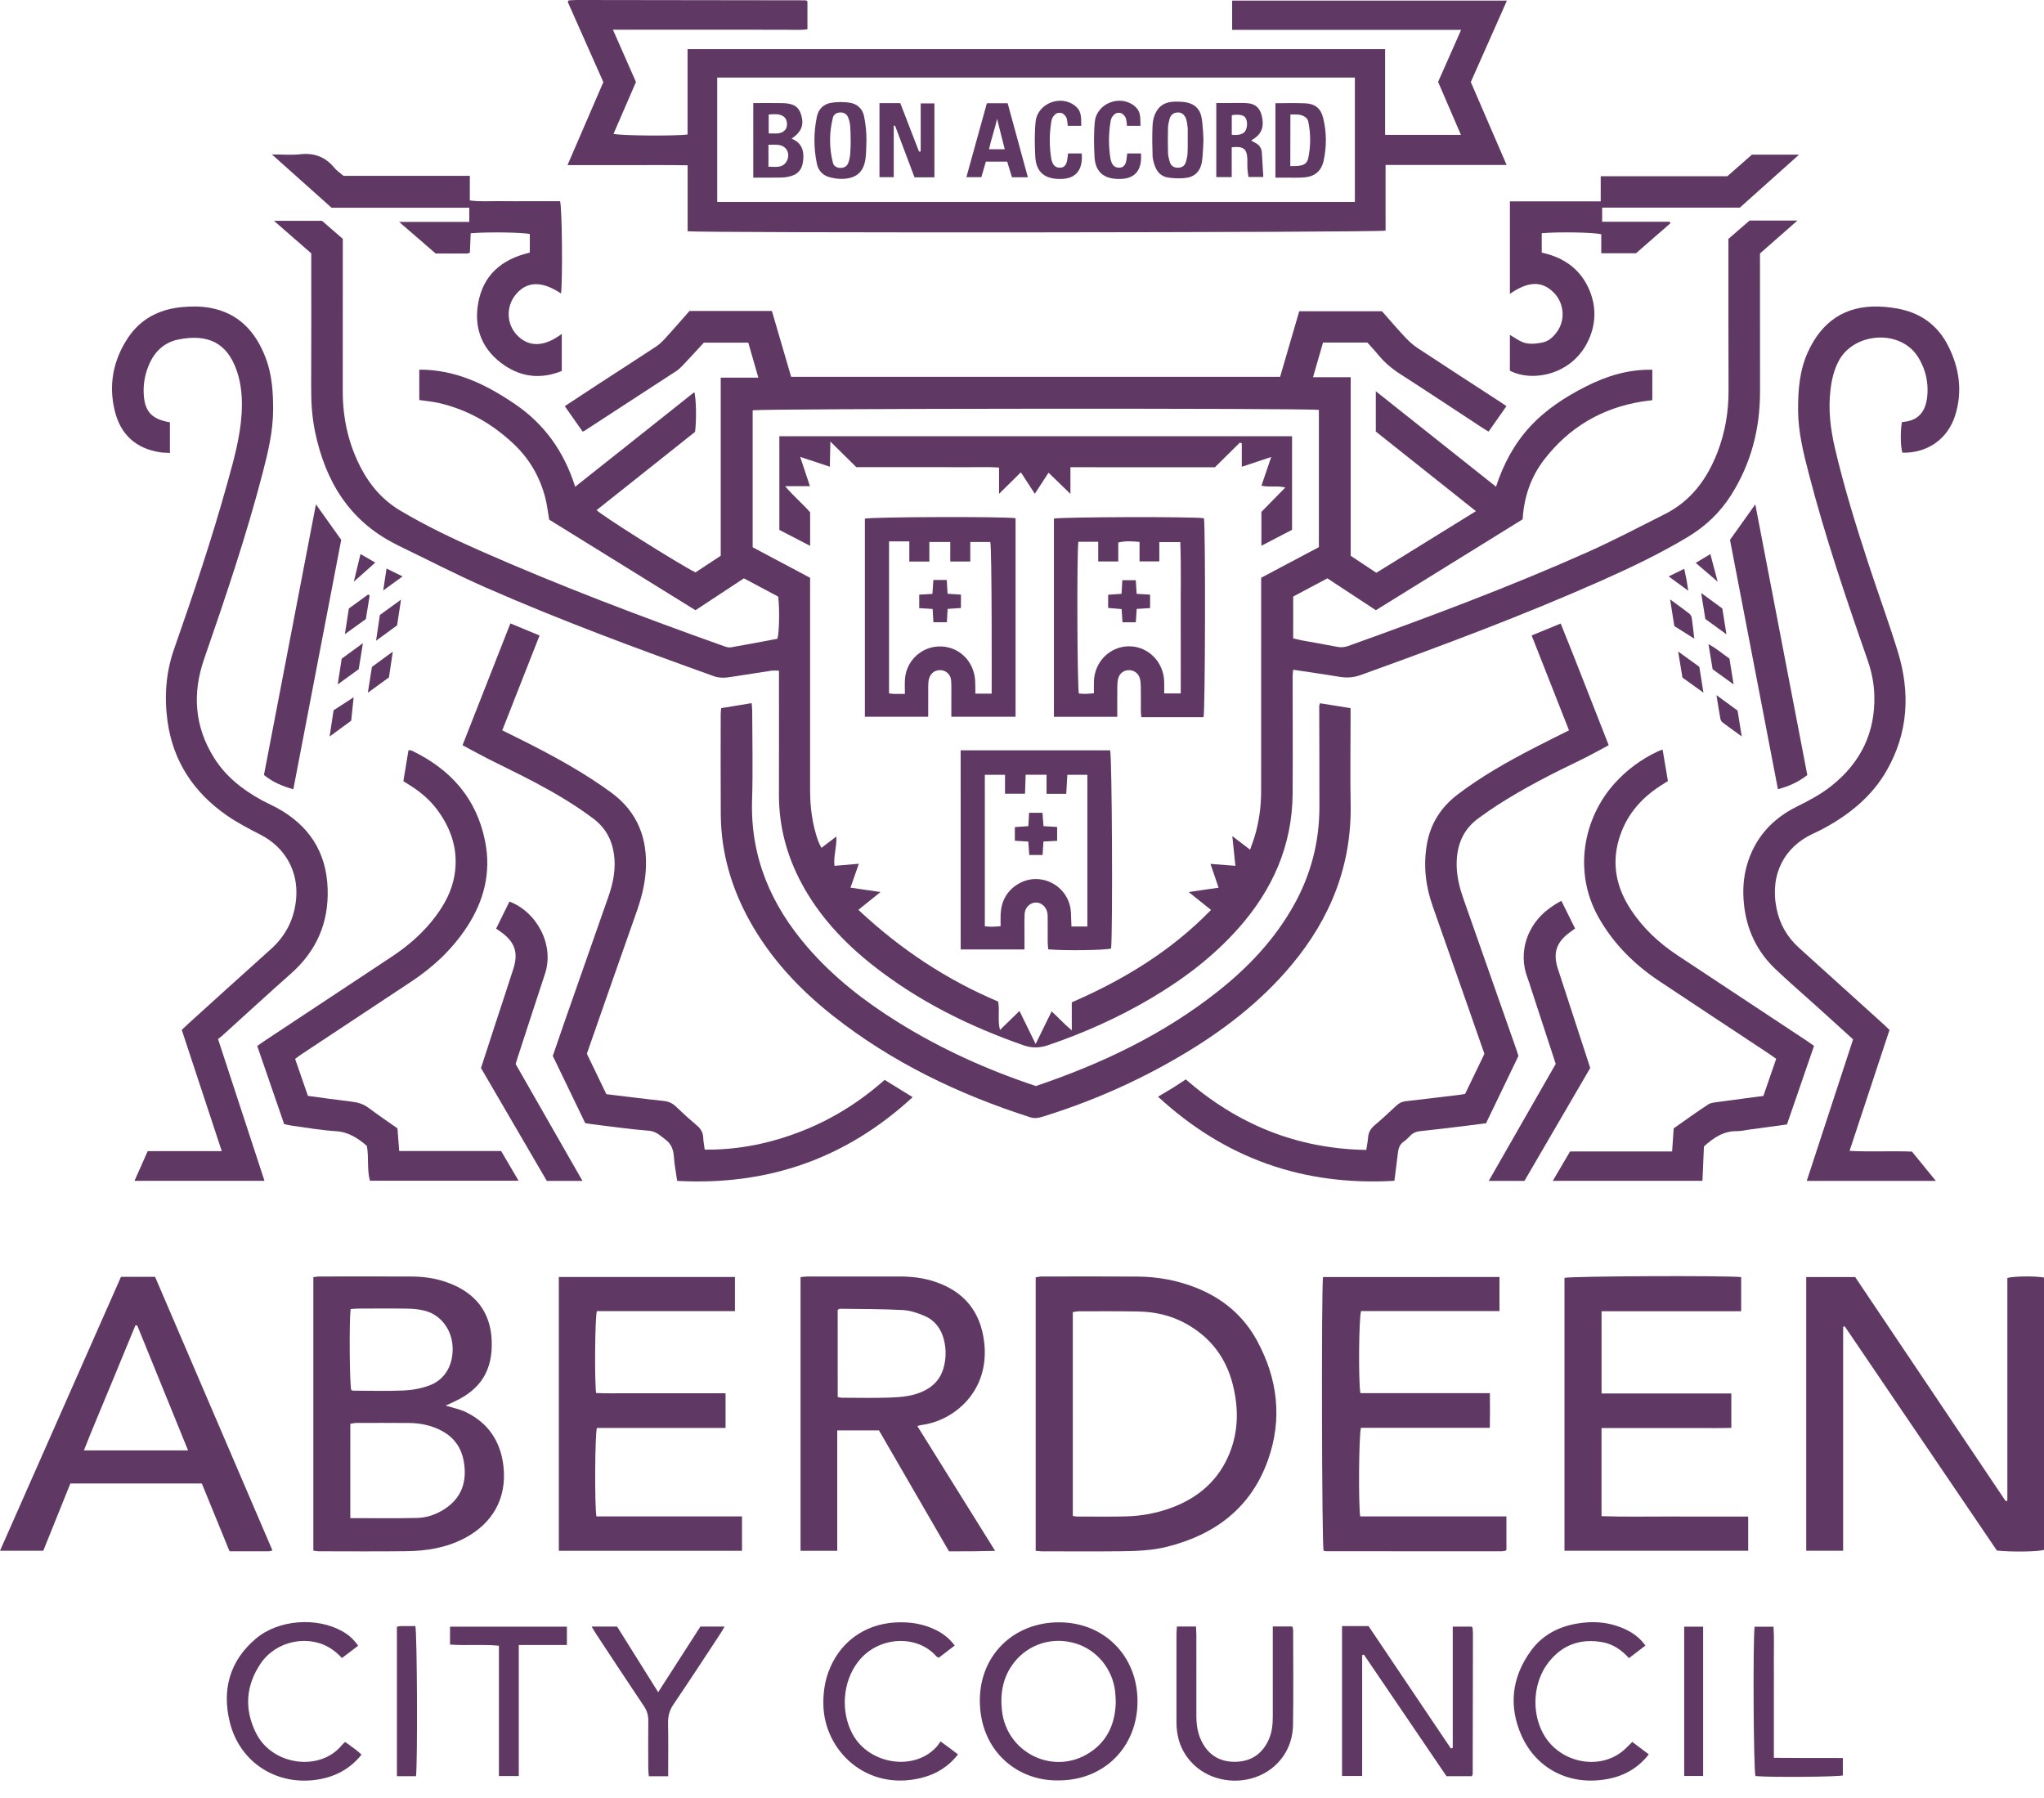 <?xml version="1.0" encoding="utf-8"?>
<!-- Generator: Adobe Illustrator 16.0.0, SVG Export Plug-In . SVG Version: 6.00 Build 0)  -->
<!DOCTYPE svg PUBLIC "-//W3C//DTD SVG 1.1//EN" "http://www.w3.org/Graphics/SVG/1.1/DTD/svg11.dtd">
<svg version="1.1" id="Layer_1" xmlns="http://www.w3.org/2000/svg" xmlns:xlink="http://www.w3.org/1999/xlink" x="0px" y="0px"
	 width="183.684px" height="161.6px" viewBox="111.502 98.4 183.684 161.6" enable-background="new 111.502 98.4 183.684 161.6"
	 xml:space="preserve">
<g>
	<path fill="#603864" d="M266.824,119.87c0.668-0.58,1.286-1.117,1.904-1.654c1.39,0,2.762,0,4.303,0
		c-1.175,1.033-2.253,1.98-3.369,2.961c0,0.226,0,0.46,0,0.695c0.002,3.915,0.008,7.83,0.005,11.745
		c-0.003,3.329-0.806,6.436-2.595,9.266c-0.995,1.573-2.303,2.811-3.897,3.769c-2.476,1.486-5.074,2.73-7.706,3.9
		c-7.107,3.156-14.387,5.875-21.699,8.509c-0.653,0.235-1.269,0.265-1.935,0.152c-1.353-0.229-2.712-0.417-4.126-0.631
		c-0.017,0.218-0.043,0.391-0.043,0.565c0,3.518,0.021,7.036-0.001,10.554c-0.029,4.661-1.795,8.635-4.852,12.09
		c-2.268,2.563-4.962,4.596-7.892,6.325c-2.923,1.725-6.007,3.106-9.222,4.199c-0.757,0.257-1.436,0.285-2.214,0.015
		c-4.906-1.711-9.504-3.988-13.592-7.225c-2.574-2.036-4.784-4.402-6.352-7.319c-1.339-2.493-2.045-5.145-2.038-7.983
		c0.008-3.412,0.002-6.825,0.002-10.237c0-0.284,0-0.569,0-0.9c-0.29,0-0.495-0.025-0.693,0.004
		c-1.203,0.179-2.404,0.37-3.605,0.558c-0.523,0.082-1.023,0.124-1.556-0.067c-6.918-2.48-13.812-5.027-20.542-7.987
		c-2.659-1.169-5.242-2.511-7.86-3.774c-0.071-0.034-0.138-0.078-0.209-0.113c-4.16-2.097-6.293-5.65-7.22-10.064
		c-0.278-1.324-0.361-2.666-0.354-4.021c0.02-3.994,0.007-7.987,0.007-12.035c-1.078-0.94-2.167-1.891-3.351-2.924
		c1.507,0,2.887,0,4.318,0c0.587,0.509,1.205,1.044,1.868,1.62c0,0.267,0,0.555,0,0.843c-0.001,4.285-0.002,8.57-0.005,12.855
		c0,2.45,0.518,4.775,1.666,6.948c0.832,1.574,1.965,2.859,3.518,3.782c2.302,1.368,4.71,2.516,7.153,3.594
		c7.187,3.171,14.529,5.949,21.928,8.583c0.193,0.069,0.417,0.137,0.61,0.104c1.405-0.243,2.805-0.513,4.189-0.771
		c0.165-0.578,0.203-2.703,0.067-3.788c-0.987-0.527-2.01-1.072-3.081-1.644c-1.429,0.942-2.859,1.884-4.351,2.866
		c-4.388-2.717-8.786-5.439-13.147-8.14c-0.119-0.683-0.187-1.314-0.342-1.924c-0.479-1.891-1.425-3.531-2.84-4.869
		c-1.918-1.813-4.146-3.093-6.734-3.688c-0.561-0.129-1.141-0.175-1.759-0.267c0-0.896,0-1.781,0-2.729
		c3.252-0.016,5.994,1.325,8.582,3.081c2.659,1.804,4.427,4.275,5.427,7.441c1.826-1.448,3.595-2.851,5.364-4.255
		c1.779-1.413,3.557-2.826,5.345-4.248c0.167,0.555,0.203,2.556,0.066,3.572c-2.929,2.327-5.887,4.678-8.846,7.029
		c0.379,0.441,7.402,4.867,8.885,5.598c0.709-0.468,1.454-0.96,2.267-1.496c0-2.654,0-5.321,0-7.987c0-2.642,0-5.284,0-8.016
		c1.122,0,2.192,0,3.381,0c-0.32-1.115-0.607-2.114-0.903-3.145c-1.332,0-2.619,0-3.998,0c-0.576,0.624-1.195,1.306-1.829,1.977
		c-0.197,0.21-0.409,0.419-0.648,0.576c-2.744,1.795-5.494,3.58-8.243,5.366c-0.043,0.029-0.097,0.041-0.171,0.071
		c-0.523-0.745-1.05-1.495-1.603-2.282c0.97-0.638,1.938-1.278,2.91-1.912c1.75-1.14,3.508-2.27,5.252-3.418
		c0.305-0.201,0.583-0.456,0.83-0.726c0.748-0.819,1.474-1.659,2.214-2.498c2.449,0,4.876,0,7.408,0
		c0.569,1.945,1.144,3.912,1.729,5.917c14.646,0,29.258,0,43.94,0c0.569-1.948,1.137-3.897,1.719-5.893c2.459,0,4.908,0,7.435,0
		c0.658,0.744,1.345,1.547,2.066,2.319c0.339,0.362,0.713,0.709,1.125,0.981c2.45,1.616,4.916,3.208,7.376,4.809
		c0.197,0.128,0.392,0.263,0.621,0.417c-0.539,0.767-1.063,1.512-1.608,2.289c-0.154-0.093-0.312-0.182-0.459-0.279
		c-2.499-1.638-4.989-3.291-7.502-4.908c-0.743-0.479-1.398-1.031-1.956-1.713c-0.315-0.387-0.662-0.75-0.977-1.105
		c-1.339,0-2.63,0-3.982,0c-0.295,1.019-0.585,2.025-0.9,3.117c1.156,0,2.229,0,3.386,0c0,5.397,0,10.725,0,16.05
		c0.784,0.519,1.508,0.999,2.303,1.524c2.953-1.826,5.91-3.655,8.952-5.537c-3.051-2.426-6.023-4.79-8.998-7.155
		c0-1.185,0-2.341,0-3.621c3.62,2.875,7.167,5.692,10.801,8.577c0.668-2.027,1.623-3.827,3.031-5.364
		c1.434-1.564,3.183-2.694,5.057-3.645c1.857-0.944,3.808-1.543,5.958-1.5c0,0.917,0,1.805,0,2.734
		c-0.318,0.042-0.629,0.076-0.936,0.125c-3.609,0.582-6.551,2.325-8.776,5.208c-1.186,1.538-1.818,3.333-1.94,5.373
		c-4.367,2.705-8.769,5.429-13.191,8.168c-1.45-0.953-2.883-1.895-4.356-2.863c-1.02,0.543-2.041,1.086-3.074,1.637
		c0,1.252,0,2.462,0,3.757c0.266,0.061,0.539,0.134,0.816,0.186c1.039,0.191,2.084,0.363,3.12,0.571
		c0.352,0.071,0.662,0.051,1.002-0.071c7.242-2.596,14.448-5.287,21.479-8.419c2.362-1.053,4.658-2.262,6.972-3.425
		c2.346-1.179,3.8-3.142,4.729-5.537c0.696-1.795,1.014-3.658,1.006-5.587c-0.017-4.259-0.008-8.517-0.01-12.776
		C266.824,120.441,266.824,120.178,266.824,119.87z M223.84,174.751c0.161-0.459,0.294-0.802,0.402-1.154
		c0.411-1.35,0.592-2.736,0.592-4.146c0.003-6.11,0.002-12.22,0.002-18.33c0-0.26,0-0.52,0-0.804
		c1.766-0.936,3.487-1.85,5.188-2.751c0-4.162,0-8.251,0-12.332c-0.927-0.167-50.284-0.129-50.884,0.039c0,4.084,0,8.176,0,12.303
		c1.734,0.922,3.456,1.838,5.161,2.744c0,1.069,0,2.07,0,3.072c0,5.343-0.007,10.686,0,16.028c0.001,1.543,0.199,3.06,0.716,4.522
		c0.074,0.209,0.187,0.405,0.3,0.648c0.476-0.362,0.888-0.675,1.342-1.021c0.056,0.924-0.273,1.763-0.166,2.636
		c0.757-0.066,1.433-0.124,2.187-0.188c-0.259,0.741-0.49,1.406-0.747,2.145c0.891,0.131,1.732,0.255,2.692,0.398
		c-0.4,0.321-0.705,0.565-1.009,0.811c-0.321,0.258-0.641,0.517-0.976,0.787c3.76,3.527,7.922,6.285,12.559,8.24
		c0.163,0.86-0.064,1.676,0.166,2.552c0.612-0.596,1.152-1.122,1.753-1.706c0.496,1.014,0.95,1.944,1.451,2.969
		c0.516-1.05,0.967-1.967,1.438-2.929c0.62,0.558,1.114,1.128,1.811,1.701c0-0.943,0-1.724,0-2.516
		c4.68-2.033,8.931-4.619,12.513-8.303c-0.682-0.546-1.306-1.046-2.008-1.608c0.973-0.141,1.803-0.262,2.689-0.391
		c-0.254-0.741-0.48-1.404-0.731-2.138c0.771,0.059,1.467,0.112,2.239,0.172c-0.094-0.902-0.181-1.73-0.277-2.67
		C222.801,173.959,223.275,174.32,223.84,174.751z"/>
	<path fill="#603864" d="M126.771,136.35c0,0.909,0,1.774,0,2.748c-0.294-0.017-0.573-0.012-0.845-0.052
		c-2.207-0.325-3.594-1.596-4.115-3.741c-0.565-2.329-0.136-4.529,1.173-6.521c1.134-1.728,2.831-2.592,4.851-2.786
		c0.834-0.08,1.705-0.085,2.526,0.062c2.563,0.46,4.108,2.126,5.009,4.479c0.567,1.483,0.675,3.036,0.678,4.602
		c0.003,1.977-0.454,3.881-0.947,5.775c-1.471,5.658-3.347,11.189-5.258,16.709c-1.073,3.1-0.859,6.093,0.914,8.901
		c1.042,1.65,2.529,2.827,4.223,3.756c0.439,0.242,0.902,0.442,1.344,0.68c2.919,1.57,4.521,3.982,4.623,7.324
		c0.094,3.038-1,5.563-3.285,7.588c-2.098,1.859-4.16,3.758-6.24,5.637c-0.098,0.088-0.208,0.161-0.328,0.253
		c1.396,4.262,2.775,8.47,4.177,12.747c-3.927,0-7.75,0-11.682,0c0.404-0.907,0.782-1.76,1.187-2.671c2.208,0,4.392,0,6.655,0
		c-1.214-3.681-2.398-7.266-3.595-10.894c0.218-0.205,0.422-0.405,0.635-0.598c2.451-2.218,4.897-4.441,7.359-6.646
		c1.367-1.224,2.125-2.726,2.286-4.555c0.216-2.444-0.984-4.597-3.182-5.729c-1.054-0.543-2.121-1.091-3.09-1.77
		c-2.932-2.051-4.782-4.828-5.284-8.41c-0.308-2.201-0.159-4.382,0.581-6.496c1.728-4.941,3.395-9.901,4.796-14.946
		c0.565-2.036,1.145-4.075,1.276-6.2c0.083-1.328-0.003-2.657-0.445-3.915c-0.886-2.522-2.624-3.283-5.204-2.78
		c-1.227,0.24-2.082,0.993-2.604,2.119c-0.396,0.853-0.582,1.756-0.546,2.696C124.474,135.351,125.1,136.064,126.771,136.35z"/>
	<path fill="#603864" d="M281.303,190.951c-1.19,3.604-2.373,7.187-3.59,10.867c1.899,0.101,3.737-0.011,5.606,0.065
		c0.693,0.851,1.391,1.705,2.147,2.632c-3.895,0-7.687,0-11.6,0c1.398-4.269,2.773-8.473,4.164-12.717
		c-1.106-1.004-2.199-1.998-3.295-2.988c-1.237-1.116-2.502-2.202-3.707-3.352c-1.652-1.575-2.569-3.536-2.805-5.802
		c-0.12-1.163-0.067-2.325,0.253-3.462c0.693-2.47,2.257-4.208,4.529-5.328c1.095-0.539,2.164-1.112,3.119-1.877
		c2.606-2.091,3.921-4.793,3.813-8.15c-0.033-1.088-0.26-2.145-0.621-3.178c-1.93-5.515-3.801-11.049-5.269-16.709
		c-0.484-1.869-0.951-3.743-0.96-5.694c-0.009-1.811,0.13-3.599,0.904-5.272c1.242-2.689,3.313-4.125,6.32-4.04
		c0.786,0.022,1.586,0.125,2.345,0.327c1.747,0.467,3.063,1.543,3.889,3.151c1.028,2.004,1.344,4.116,0.66,6.301
		c-0.667,2.132-2.508,3.407-4.746,3.353c-0.166-0.533-0.191-1.847-0.052-2.71c0.021-0.018,0.038-0.049,0.058-0.05
		c1.748-0.108,2.2-1.346,2.252-2.633c0.036-0.885-0.124-1.744-0.496-2.545c-0.187-0.403-0.418-0.807-0.711-1.136
		c-1.805-2.021-5.506-1.56-6.774,0.83c-0.439,0.831-0.641,1.728-0.745,2.655c-0.2,1.758,0.008,3.48,0.408,5.19
		c0.82,3.504,1.883,6.938,3.001,10.354c0.864,2.638,1.822,5.245,2.641,7.896c1.139,3.697,0.959,7.315-1.004,10.73
		c-1.29,2.243-3.214,3.832-5.447,5.072c-0.393,0.218-0.798,0.415-1.205,0.605c-2.492,1.17-3.863,3.586-3.231,6.713
		c0.279,1.385,0.953,2.564,2.013,3.52c2.516,2.265,5.023,4.538,7.533,6.809C280.895,190.555,281.079,190.739,281.303,190.951z"/>
	<path fill="#603864" d="M204.591,195.992c5.939-2.012,11.503-4.653,16.409-8.55c2.714-2.156,5.062-4.644,6.769-7.694
		c1.53-2.736,2.297-5.669,2.302-8.8c0.005-3.041-0.012-6.083-0.017-9.124c-0.001-0.048,0.03-0.097,0.075-0.229
		c0.884,0.143,1.782,0.286,2.741,0.44c0,0.346,0.001,0.656,0.001,0.966c-0.001,2.539-0.042,5.079,0.007,7.617
		c0.107,5.524-1.806,10.296-5.307,14.487c-2.814,3.371-6.254,5.988-10.017,8.2c-3.913,2.301-8.045,4.11-12.382,5.449
		c-0.357,0.11-0.694,0.17-1.076,0.047c-6.423-2.055-12.426-4.928-17.744-9.126c-3.016-2.383-5.608-5.148-7.484-8.533
		c-1.643-2.966-2.567-6.137-2.593-9.54c-0.022-3.015-0.008-6.03-0.006-9.045c0-0.154,0.023-0.307,0.041-0.523
		c0.897-0.147,1.775-0.292,2.741-0.45c0.02,0.268,0.049,0.49,0.049,0.712c0.004,2.671,0.072,5.345-0.012,8.013
		c-0.161,5.123,1.715,9.442,5.008,13.239c2.309,2.663,5.056,4.801,8.03,6.659C196.023,192.644,200.18,194.523,204.591,195.992z"/>
	<path fill="#603864" d="M291.893,233.264c0-6.683,0-13.363,0-20.029c0.641-0.163,2.479-0.179,3.293-0.036
		c0,8.154,0,16.316,0,24.476c-0.572,0.165-2.875,0.199-4.232,0.058c-4.542-6.692-9.109-13.42-13.676-20.149
		c-0.049,0.015-0.095,0.029-0.143,0.042c0,6.691,0,13.382,0,20.123c-1.148,0-2.216,0-3.316,0c0-8.217,0-16.378,0-24.592
		c1.447,0,2.862,0,4.398,0c4.474,6.659,8.995,13.391,13.515,20.121C291.784,233.271,291.839,233.268,291.893,233.264z"/>
	<path fill="#603864" d="M252.5,164.028c-1.131-2.873-2.232-5.669-3.357-8.527c0.869-0.356,1.692-0.693,2.611-1.07
		c1.473,3.63,2.853,7.241,4.313,10.932c-0.879,0.466-1.698,0.937-2.55,1.344c-2.552,1.223-5.067,2.509-7.45,4.042
		c-0.578,0.371-1.138,0.771-1.695,1.173c-1.461,1.054-2.001,2.549-1.965,4.282c0.021,1.009,0.264,1.986,0.6,2.941
		c1.605,4.561,3.205,9.125,4.807,13.689c0.044,0.123,0.078,0.25,0.14,0.455c-0.949,1.973-1.92,3.992-2.908,6.046
		c-0.644,0.082-1.267,0.167-1.892,0.242c-1.338,0.161-2.676,0.33-4.016,0.466c-0.365,0.038-0.655,0.154-0.905,0.415
		c-0.184,0.189-0.371,0.383-0.588,0.53c-0.365,0.252-0.475,0.607-0.521,1.018c-0.094,0.813-0.205,1.624-0.317,2.5
		c-8.145,0.472-15.188-1.98-21.237-7.559c0.493-0.293,0.897-0.526,1.295-0.773c0.38-0.236,0.751-0.488,1.197-0.779
		c4.612,4.019,9.956,6.234,16.22,6.337c0.061-0.401,0.134-0.753,0.161-1.107c0.036-0.447,0.213-0.788,0.56-1.083
		c0.686-0.582,1.346-1.194,2.003-1.808c0.243-0.228,0.506-0.346,0.839-0.382c1.629-0.181,3.255-0.383,4.882-0.578
		c0.13-0.016,0.258-0.045,0.438-0.077c0.566-1.174,1.138-2.362,1.734-3.6c-0.504-1.444-1.016-2.914-1.529-4.382
		c-1.04-2.968-2.077-5.937-3.125-8.902c-0.639-1.808-0.842-3.657-0.516-5.544c0.319-1.853,1.271-3.343,2.765-4.479
		c2.133-1.623,4.457-2.934,6.83-4.162C250.352,165.094,251.394,164.584,252.5,164.028z"/>
	<path fill="#603864" d="M153.067,165.365c1.457-3.706,2.866-7.291,4.301-10.946c0.889,0.37,1.729,0.719,2.62,1.089
		c-1.124,2.859-2.223,5.655-3.35,8.521c0.796,0.396,1.573,0.774,2.343,1.166c2.57,1.309,5.089,2.701,7.424,4.407
		c2.399,1.753,3.316,4.149,3.127,7.048c-0.085,1.305-0.418,2.545-0.853,3.774c-1.493,4.209-2.957,8.427-4.439,12.665
		c0.584,1.213,1.168,2.422,1.752,3.633c1.752,0.211,3.455,0.43,5.161,0.61c0.45,0.048,0.79,0.213,1.11,0.521
		c0.609,0.588,1.238,1.155,1.884,1.702c0.348,0.295,0.534,0.629,0.551,1.086c0.012,0.334,0.083,0.668,0.135,1.066
		c3.063,0.033,5.935-0.573,8.713-1.661c2.757-1.079,5.229-2.637,7.452-4.607c0.838,0.517,1.642,1.011,2.519,1.552
		c-5.995,5.526-13.012,7.966-21.161,7.523c-0.102-0.717-0.245-1.436-0.295-2.162c-0.043-0.646-0.229-1.159-0.77-1.56
		c-0.461-0.342-0.826-0.735-1.491-0.787c-1.686-0.129-3.361-0.376-5.041-0.577c-0.207-0.025-0.413-0.063-0.665-0.101
		c-0.964-1.998-1.928-3.994-2.915-6.042c0.352-1.022,0.706-2.072,1.072-3.116c1.31-3.742,2.629-7.48,3.935-11.224
		c0.43-1.234,0.679-2.494,0.485-3.814c-0.193-1.323-0.796-2.385-1.872-3.19c-1.656-1.238-3.432-2.286-5.255-3.251
		c-1.353-0.718-2.741-1.371-4.107-2.066C154.663,166.231,153.902,165.811,153.067,165.365z"/>
	<path fill="#603864" d="M151.553,224.706c0.656,0.206,1.256,0.32,1.788,0.573c2.059,0.984,3.167,2.685,3.408,4.914
		c0.309,2.849-0.98,5.116-3.527,6.445c-1.639,0.855-3.405,1.132-5.217,1.153c-2.618,0.03-5.237,0.011-7.855,0.008
		c-0.153,0-0.306-0.036-0.49-0.061c0-8.193,0-16.357,0-24.567c0.186-0.024,0.36-0.065,0.536-0.065
		c2.777-0.003,5.554-0.011,8.331,0.003c1.364,0.007,2.688,0.256,3.925,0.845c2.048,0.974,3.136,2.609,3.234,4.88
		c0.115,2.679-0.966,4.423-3.406,5.536C152.052,224.475,151.826,224.58,151.553,224.706z M142.981,234.818
		c2.065,0,4.042,0.032,6.017-0.016c0.818-0.021,1.608-0.28,2.323-0.717c1.332-0.815,2.001-1.99,1.943-3.561
		c-0.059-1.56-0.652-2.809-2.091-3.565c-0.909-0.477-1.884-0.681-2.899-0.689c-1.584-0.014-3.169-0.009-4.753-0.006
		c-0.174,0.002-0.349,0.049-0.539,0.077C142.981,229.178,142.981,231.969,142.981,234.818z M143.007,216.033
		c-0.134,1.335-0.086,6.694,0.058,7.281c0.068,0.018,0.143,0.052,0.218,0.052c1.506,0.004,3.014,0.053,4.517-0.018
		c0.778-0.036,1.585-0.186,2.313-0.459c1.412-0.533,2.15-1.885,2.061-3.503c-0.084-1.508-1.043-2.802-2.429-3.184
		c-0.503-0.139-1.041-0.196-1.564-0.206c-1.505-0.026-3.012-0.009-4.518-0.006C143.458,215.991,143.252,216.017,143.007,216.033z"/>
	<path fill="#603864" d="M204.574,237.755c0-8.234,0-16.379,0-24.571c0.186-0.028,0.358-0.076,0.532-0.076
		c2.884-0.004,5.766-0.016,8.649,0.006c1.813,0.014,3.572,0.341,5.265,1.016c2.375,0.948,4.23,2.506,5.449,4.749
		c1.857,3.424,2.291,7.037,0.977,10.727c-1.521,4.268-4.728,6.688-9.032,7.776c-1.344,0.341-2.721,0.396-4.096,0.413
		c-2.406,0.028-4.813,0.01-7.22,0.007C204.944,237.801,204.79,237.774,204.574,237.755z M207.912,234.623
		c0.182,0.025,0.282,0.053,0.384,0.053c1.48,0,2.96,0.026,4.438-0.015c1.38-0.038,2.73-0.29,4.03-0.771
		c2.451-0.906,4.279-2.497,5.254-4.953c0.786-1.98,0.789-4.021,0.28-6.073c-0.612-2.469-2.024-4.318-4.261-5.543
		c-1.331-0.728-2.764-1.044-4.261-1.072c-1.77-0.032-3.54-0.018-5.31-0.017c-0.176,0-0.35,0.045-0.555,0.072
		C207.912,222.42,207.912,228.487,207.912,234.623z"/>
	<path fill="#603864" d="M196.783,237.803c-2.111-3.646-4.201-7.255-6.292-10.868c-1.243,0-2.448,0-3.75,0c0,3.617,0,7.194,0,10.819
		c-1.143,0-2.19,0-3.297,0c0-8.171,0-16.35,0-24.593c0.194-0.019,0.395-0.054,0.595-0.054c2.776-0.004,5.552-0.002,8.327-0.001
		c1.064,0,2.112,0.124,3.125,0.459c2.616,0.868,4.114,2.652,4.451,5.411c0.543,4.46-2.74,7.104-5.611,7.471
		c-0.102,0.013-0.201,0.046-0.396,0.092c2.328,3.733,4.627,7.423,6.994,11.222c-0.744,0.014-1.408,0.033-2.072,0.039
		C198.196,237.807,197.537,237.803,196.783,237.803z M186.782,223.933c0.147,0.028,0.248,0.066,0.349,0.066
		c1.427,0.004,2.855,0.039,4.28-0.01c1.053-0.036,2.111-0.119,3.093-0.589c0.884-0.423,1.499-1.082,1.774-2.02
		c0.25-0.851,0.265-1.719,0.051-2.585c-0.243-0.983-0.81-1.741-1.731-2.142c-0.62-0.268-1.304-0.497-1.971-0.533
		c-1.871-0.098-3.747-0.088-5.622-0.114c-0.07-0.001-0.142,0.056-0.225,0.092C186.782,218.709,186.782,221.313,186.782,223.933z"/>
	<path fill="#603864" d="M255.427,223.62c3.923,0,7.773,0,11.661,0c0,1.044,0,2.014,0,3.086c-0.974,0.039-1.942,0.013-2.91,0.018
		c-0.979,0.004-1.957,0.001-2.936,0.001c-0.952,0-1.904,0-2.855,0c-0.972,0-1.943,0-2.964,0c0,2.665,0,5.244,0,7.918
		c2.188,0.077,4.371,0.022,6.552,0.033c2.19,0.01,4.382,0.001,6.628,0.001c0,1.042,0,2.031,0,3.074c-5.501,0-10.985,0-16.51,0
		c0-8.206,0-16.365,0-24.522c0.563-0.156,14.351-0.22,15.878-0.068c0,0.981,0,1.972,0,3.068c-2.081,0-4.16,0-6.24,0
		c-2.083,0-4.167,0-6.304,0C255.427,218.701,255.427,221.092,255.427,223.62z"/>
	<path fill="#603864" d="M246.252,213.153c0,1.05,0,2.02,0,3.06c-4.179,0-8.32,0-12.435,0c-0.207,0.607-0.247,6.439-0.06,7.376
		c3.831,0,7.678,0,11.632,0c0.013,1.063,0.017,2.049-0.005,3.114c-3.906,0-7.755,0-11.579,0c-0.19,0.611-0.237,6.873-0.068,7.959
		c4.354,0,8.725,0,13.139,0c0,1.061,0,2.028,0,2.998c-0.016,0.018-0.03,0.038-0.05,0.055s-0.04,0.04-0.064,0.045
		c-0.104,0.016-0.209,0.038-0.313,0.038c-5.261,0.001-10.521,0-15.783-0.003c-0.076,0-0.151-0.033-0.222-0.049
		c-0.156-0.565-0.205-23.468-0.049-24.592C235.657,213.153,240.927,213.153,246.252,213.153z"/>
	<path fill="#603864" d="M165.101,234.666c4.333,0,8.682,0,13.081,0c0,1.069,0,2.057,0,3.091c-5.486,0-10.948,0-16.46,0
		c0-8.207,0-16.385,0-24.608c5.278,0,10.526,0,15.827,0c0,1.008,0,1.996,0,3.07c-4.157,0-8.295,0-12.411,0
		c-0.169,0.649-0.214,6.166-0.069,7.357c0.949,0.048,1.918,0.016,2.885,0.021c0.979,0.006,1.957,0.001,2.936,0.001
		c0.952,0,1.903,0,2.855,0c0.972,0,1.944,0,2.959,0c0,1.066,0,2.055,0,3.118c-3.887,0-7.735,0-11.562,0
		C164.959,227.377,164.932,233.748,165.101,234.666z"/>
	<path fill="#603864" d="M122.374,213.137c1.017,0,1.99,0,3.064,0c3.5,8.157,7.017,16.355,10.543,24.575
		c-0.139,0.044-0.21,0.086-0.281,0.086c-1.162,0.005-2.324,0.003-3.57,0.003c-0.828-2.025-1.655-4.049-2.49-6.093
		c-3.936,0-7.842,0-11.816,0c-0.803,1.993-1.61,3.998-2.433,6.043c-1.268,0-2.522,0-3.889,0
		C115.141,229.512,118.754,221.331,122.374,213.137z M123.838,217.515c-0.054-0.01-0.109-0.018-0.164-0.027
		c-0.773,1.872-1.548,3.743-2.319,5.616c-0.767,1.862-1.565,3.714-2.312,5.626c3.165,0,6.216,0,9.358,0
		C126.858,224.938,125.349,221.226,123.838,217.515z"/>
	<path fill="#603864" d="M147.75,168.599c0.158-0.954,0.308-1.859,0.46-2.779c0.126,0.008,0.209-0.009,0.271,0.02
		c3.501,1.676,5.852,4.289,6.619,8.175c0.552,2.8-0.107,5.351-1.652,7.702c-1.313,1.998-3.026,3.593-5.011,4.906
		c-3.243,2.144-6.484,4.288-9.725,6.434c-0.219,0.145-0.428,0.304-0.691,0.492c0.381,1.1,0.759,2.191,1.152,3.327
		c1.328,0.177,2.632,0.367,3.941,0.521c0.564,0.066,1.065,0.218,1.53,0.569c0.841,0.637,1.719,1.224,2.576,1.827
		c0.052,0.689,0.103,1.34,0.156,2.04c3.083,0,6.092,0,9.163,0c0.511,0.871,1.014,1.728,1.564,2.666c-4.497,0-8.896,0-13.354,0
		c-0.283-1.003-0.088-2.072-0.276-3.127c-0.801-0.687-1.633-1.251-2.776-1.323c-1.316-0.082-2.624-0.316-3.934-0.492
		c-0.232-0.03-0.46-0.093-0.726-0.147c-0.801-2.327-1.6-4.648-2.418-7.021c0.245-0.169,0.477-0.337,0.714-0.494
		c3.793-2.51,7.586-5.02,11.379-7.529c1.535-1.015,2.899-2.215,3.995-3.701c0.794-1.077,1.402-2.246,1.633-3.576
		c0.384-2.219-0.246-4.185-1.571-5.955c-0.657-0.878-1.486-1.574-2.412-2.157C148.179,168.862,147.999,168.753,147.75,168.599z"/>
	<path fill="#603864" d="M260.912,165.754c0.16,0.952,0.313,1.854,0.477,2.829c-0.234,0.148-0.475,0.299-0.713,0.453
		c-1.79,1.166-3.084,2.716-3.693,4.792c-0.671,2.292-0.195,4.39,1.095,6.343c1.096,1.657,2.522,2.981,4.17,4.073
		c3.879,2.569,7.763,5.133,11.643,7.699c0.197,0.13,0.388,0.27,0.63,0.439c-0.809,2.347-1.615,4.686-2.434,7.061
		c-1.149,0.156-2.272,0.31-3.396,0.462c-0.366,0.05-0.734,0.147-1.099,0.141c-1.171-0.019-2.062,0.551-2.966,1.375
		c-0.042,0.964-0.087,2.013-0.133,3.089c-4.504,0-8.931,0-13.449,0c0.535-0.909,1.026-1.748,1.552-2.642c3.029,0,6.062,0,9.17,0
		c0.05-0.717,0.094-1.366,0.142-2.075c1.018-0.711,2.041-1.458,3.102-2.148c0.267-0.174,0.651-0.188,0.987-0.235
		c1.307-0.183,2.615-0.35,3.971-0.529c0.383-1.111,0.762-2.205,1.152-3.336c-0.242-0.171-0.451-0.325-0.666-0.468
		c-3.285-2.175-6.577-4.337-9.854-6.523c-2.252-1.501-4.128-3.369-5.463-5.754c-2.267-4.05-1.365-8.877,1.473-12.019
		c1.097-1.212,2.388-2.161,3.864-2.857C260.587,165.87,260.709,165.832,260.912,165.754z"/>
	<path fill="#603864" d="M247.188,131.71c0-1.055,0-2.134,0-3.215c0.455,0.25,0.897,0.612,1.397,0.732
		c0.486,0.117,1.048,0.05,1.552-0.055c0.558-0.116,0.974-0.518,1.303-0.982c0.753-1.061,0.616-2.564-0.308-3.496
		c-1.056-1.066-2.282-1.04-3.942,0.113c0-2.76,0-5.49,0-8.314c2.715,0,5.395,0,8.16,0c0-0.791,0-1.493,0-2.257
		c3.856,0,7.627,0,11.382,0c0.755-0.664,1.468-1.291,2.205-1.939c1.359,0,2.729,0,4.237,0c-1.816,1.625-3.553,3.179-5.32,4.76
		c-4.119,0-8.235,0-12.375,0c0,0.446,0,0.828,0,1.267c2.057,0,4.06,0,6.063,0c0.024,0.046,0.048,0.092,0.072,0.138
		c-1.036,0.903-2.072,1.806-3.096,2.697c-1.035,0-2.035,0-3.118,0c0-0.59,0-1.158,0-1.703c-0.643-0.181-3.768-0.231-5.349-0.102
		c0,0.556,0,1.119,0,1.747c1.99,0.427,3.524,1.497,4.313,3.44c0.58,1.434,0.557,2.897-0.066,4.324
		C252.899,132.074,249.243,132.781,247.188,131.71z"/>
	<path fill="#603864" d="M159.114,121.1c0-0.583,0-1.127,0-1.667c-0.578-0.155-3.8-0.202-5.313-0.074
		c-0.024,0.573-0.049,1.161-0.073,1.749c-0.121,0.034-0.194,0.073-0.267,0.074c-0.924,0.004-1.849,0.002-2.807,0.002
		c-0.531-0.46-1.069-0.927-1.607-1.393c-0.513-0.444-1.027-0.888-1.675-1.448c2.206,0,4.229,0,6.301,0c0-0.445,0-0.827,0-1.276
		c-4.149,0-8.263,0-12.376,0c-1.761-1.574-3.489-3.119-5.358-4.789c0.962,0,1.751,0.071,2.523-0.015
		c1.259-0.143,2.263,0.218,3.069,1.198c0.23,0.28,0.55,0.489,0.84,0.741c3.762,0,7.513,0,11.352,0c0,0.733,0,1.433,0,2.21
		c0.96,0.128,1.851,0.05,2.735,0.064c0.898,0.015,1.797,0.003,2.697,0.003c0.897,0,1.794,0,2.677,0
		c0.185,0.568,0.241,7.174,0.084,8.291c-1.72-1.144-3.063-1.112-4.065,0.095c-0.884,1.065-0.845,2.631,0.091,3.627
		c1.052,1.121,2.455,1.114,4.044-0.089c0,0.601,0,1.137,0,1.672c0,0.528,0,1.056,0,1.66c-1.796,0.729-3.517,0.587-5.113-0.479
		c-1.973-1.319-2.8-3.24-2.41-5.555C154.893,123.157,156.546,121.695,159.114,121.1z"/>
	<path fill="#603864" d="M157.839,194.013c2.005,3.507,3.98,6.962,6.007,10.503c-1.145,0-2.141,0-3.205,0
		c-1.958-3.355-3.926-6.73-5.915-10.142c0.389-1.195,0.779-2.399,1.172-3.603c0.575-1.759,1.158-3.515,1.725-5.275
		c0.481-1.494,0.16-2.44-1.119-3.361c-0.147-0.105-0.298-0.205-0.418-0.288c0.413-0.838,0.805-1.636,1.197-2.434
		c2.452,0.935,4.061,3.876,3.192,6.5c-0.83,2.509-1.642,5.023-2.462,7.536C157.956,193.625,157.903,193.801,157.839,194.013z"/>
	<path fill="#603864" d="M245.288,204.516c2.038-3.56,4.017-7.018,6.019-10.514c-0.723-2.213-1.452-4.446-2.184-6.679
		c-0.114-0.352-0.218-0.708-0.35-1.052c-0.895-2.346,0.019-4.801,1.908-6.206c0.213-0.158,0.433-0.304,0.654-0.446
		c0.151-0.097,0.313-0.178,0.479-0.271c0.412,0.832,0.808,1.629,1.233,2.486c-0.132,0.097-0.318,0.233-0.505,0.37
		c-1.185,0.875-1.498,1.847-1.041,3.253c0.885,2.713,1.771,5.425,2.656,8.138c0.081,0.249,0.161,0.499,0.25,0.775
		c-1.97,3.381-3.938,6.757-5.913,10.147C247.475,204.516,246.477,204.516,245.288,204.516z"/>
	<path fill="#603864" d="M242.053,255.456c0-3.612,0-7.225,0-10.888c0.592,0,1.135,0,1.689,0c0.008,0.008,0.029,0.022,0.046,0.041
		c0.018,0.02,0.042,0.043,0.043,0.065c0.016,0.184,0.037,0.367,0.037,0.551c-0.005,4.202-0.012,8.404-0.022,12.605
		c0,0.048-0.044,0.093-0.088,0.178c-0.712,0-1.445,0-2.268,0c-2.453-3.611-4.938-7.269-7.423-10.927
		c-0.051,0.018-0.103,0.035-0.154,0.052c0,3.601,0,7.201,0,10.856c-0.639,0-1.199,0-1.807,0c0-4.479,0-8.934,0-13.471
		c0.428,0,0.816,0,1.205,0c0.369,0,0.736,0,1.172,0c2.464,3.663,4.935,7.335,7.406,11.008
		C241.943,255.504,241.997,255.48,242.053,255.456z"/>
	<path fill="#603864" d="M206.611,258.386c-3.7,0.074-7.038-2.666-7.056-7.147c-0.017-4.077,3.019-7.071,7.146-7.057
		c4.046,0.014,7.03,3.034,7.023,7.107C213.718,255.4,210.706,258.404,206.611,258.386z M211.772,251.349
		c-0.017-0.313-0.021-0.604-0.051-0.894c-0.214-2.068-1.649-3.814-3.601-4.389c-2.033-0.6-4.169,0.053-5.476,1.71
		c-1.006,1.274-1.278,2.757-1.102,4.336c0.432,3.859,4.711,5.89,7.928,3.75C211.078,254.792,211.724,253.204,211.772,251.349z"/>
	<path fill="#603864" d="M137.862,169.323c-1.026-0.294-1.867-0.646-2.639-1.286c1.551-8.076,3.102-16.153,4.67-24.317
		c0.767,1.078,1.478,2.076,2.272,3.191C140.753,154.264,139.316,161.749,137.862,169.323z"/>
	<path fill="#603864" d="M273.916,168.049c-0.788,0.615-1.636,0.999-2.64,1.271c-1.447-7.532-2.884-14.997-4.308-22.408
		c0.762-1.069,1.49-2.09,2.273-3.189C270.805,151.85,272.352,159.904,273.916,168.049z"/>
	<path fill="#603864" d="M225.882,244.555c0.638,0,1.183,0,1.755,0c0.028,0.115,0.072,0.213,0.072,0.312
		c0.004,2.854,0.037,5.711-0.011,8.565c-0.037,2.171-1.372,3.954-3.349,4.658c-2.063,0.733-4.434,0.178-5.829-1.384
		c-0.906-1.012-1.3-2.216-1.296-3.565c0.006-1.851,0.001-3.702,0-5.552c0-0.767-0.003-1.534,0.002-2.3
		c0.002-0.231,0.023-0.461,0.039-0.729c0.568,0,1.088,0,1.714,0c0.012,0.264,0.033,0.541,0.034,0.817
		c0.003,2.406,0.003,4.812,0.002,7.218c-0.001,0.775,0.107,1.53,0.449,2.234c0.616,1.269,1.643,1.904,3.045,1.886
		c1.404-0.02,2.408-0.687,2.997-1.968c0.316-0.689,0.378-1.423,0.376-2.169c-0.003-2.38-0.001-4.76-0.001-7.139
		C225.882,245.157,225.882,244.873,225.882,244.555z"/>
	<path fill="#603864" d="M142.231,247.39c-0.662-0.714-1.424-1.214-2.356-1.422c-1.86-0.416-3.884,0.328-4.953,1.919
		c-1.331,1.98-1.484,4.09-0.418,6.238c1.463,2.946,5.766,3.484,7.701,1.109c0.08-0.099,0.183-0.179,0.312-0.303
		c0.337,0.245,0.657,0.47,0.969,0.707c0.164,0.124,0.313,0.267,0.503,0.434c-1.011,1.271-2.329,1.966-3.848,2.225
		c-3.718,0.634-7.082-1.491-7.985-5.129c-0.727-2.927-0.016-5.525,2.334-7.516c2.028-1.719,5.472-1.966,7.775-0.663
		c0.594,0.337,0.969,0.673,1.424,1.296C143.214,246.646,142.737,247.007,142.231,247.39z"/>
	<path fill="#603864" d="M258.189,254.93c0.492,0.371,0.97,0.731,1.481,1.116c-0.961,1.23-2.201,1.925-3.627,2.201
		c-3.703,0.719-6.554-1.123-7.774-3.806c-1.227-2.696-0.928-5.316,0.821-7.718c0.977-1.341,2.359-2.097,3.977-2.402
		c1.571-0.297,3.106-0.181,4.567,0.522c0.671,0.323,1.254,0.759,1.732,1.428c-0.501,0.384-0.977,0.746-1.477,1.128
		c-0.666-0.731-1.421-1.257-2.36-1.428c-1.965-0.359-3.618,0.214-4.858,1.791c-1.412,1.799-1.575,4.529-0.44,6.511
		c1.435,2.504,4.89,3.243,7.064,1.504C257.601,255.533,257.865,255.239,258.189,254.93z"/>
	<path fill="#603864" d="M197.296,246.267c-0.518,0.397-0.976,0.747-1.438,1.1c-0.095-0.058-0.173-0.084-0.221-0.138
		c-1.733-1.98-5.246-1.82-7.032,0.507c-1.394,1.814-1.574,4.509-0.473,6.516c1.5,2.735,5.64,3.373,7.635,1.002
		c0.085-0.101,0.149-0.219,0.252-0.373c0.333,0.244,0.586,0.425,0.835,0.609c0.231,0.173,0.459,0.35,0.737,0.562
		c-0.868,1.117-1.991,1.788-3.292,2.11c-4.986,1.231-8.745-2.509-8.805-6.594c-0.015-0.988,0.104-1.949,0.439-2.883
		c0.955-2.664,3.221-4.342,6.044-4.492c1.266-0.067,2.477,0.108,3.621,0.674C196.25,245.188,196.81,245.616,197.296,246.267z"/>
	<path fill="#603864" d="M171.548,258.012c-0.62,0-1.14,0-1.735,0c-0.02-0.235-0.053-0.46-0.054-0.687
		c-0.005-1.428-0.015-2.856,0.003-4.284c0.006-0.496-0.111-0.909-0.394-1.329c-1.448-2.148-2.866-4.317-4.293-6.479
		c-0.128-0.194-0.242-0.397-0.406-0.667c0.783,0,1.482,0,2.289,0c1.19,1.901,2.419,3.862,3.691,5.896
		c1.292-2.011,2.534-3.939,3.795-5.9c0.703,0,1.407,0,2.177,0c-0.145,0.243-0.255,0.446-0.383,0.64
		c-1.397,2.118-2.781,4.248-4.209,6.345c-0.365,0.536-0.503,1.065-0.491,1.698C171.568,254.802,171.548,256.359,171.548,258.012z"/>
	<path fill="#603864" d="M151.943,246.181c0-0.566,0-1.06,0-1.607c3.505,0,6.978,0,10.504,0c0,0.52,0,1.034,0,1.643
		c-1.415,0-2.83,0-4.324,0c0,3.969,0,7.844,0,11.775c-0.622,0-1.162,0-1.785,0c0-3.877,0-7.75,0-11.708
		C154.856,246.14,153.438,246.291,151.943,246.181z"/>
	<path fill="#603864" d="M270.91,256.358c1.09,0.007,2.113,0.014,3.137,0.017c1.003,0.003,2.007,0.001,3.063,0.001
		c0,0.524,0,1.04,0,1.564c-0.516,0.134-6.556,0.184-7.856,0.056c-0.168-0.546-0.238-11.851-0.076-13.417c0.532,0,1.072,0,1.7,0
		c0.069,0.95,0.022,1.92,0.03,2.887c0.008,0.979,0.002,1.957,0.002,2.936s0,1.957,0,2.936
		C270.91,254.313,270.91,255.287,270.91,256.358z"/>
	<path fill="#603864" d="M148.887,258.008c-0.581,0-1.127,0-1.717,0c0-4.492,0-8.946,0-13.428c0.129-0.024,0.229-0.057,0.327-0.058
		c0.447-0.006,0.895-0.003,1.33-0.003C148.988,245.119,149.038,256.727,148.887,258.008z"/>
	<path fill="#603864" d="M264.555,244.571c0,4.498,0,8.931,0,13.419c-0.571,0-1.109,0-1.704,0c0-4.46,0-8.913,0-13.419
		C263.397,244.571,263.937,244.571,264.555,244.571z"/>
	<path fill="#603864" d="M263.768,155.796c-0.611-0.384-1.221-0.769-1.802-1.135c-0.127-0.801-0.24-1.517-0.38-2.4
		c0.658,0.484,1.203,0.871,1.728,1.282c0.111,0.087,0.198,0.256,0.22,0.399c0.09,0.619,0.152,1.243,0.225,1.865L263.768,155.796z"/>
	<path fill="#603864" d="M145.296,155.976c0.129-0.873,0.236-1.586,0.344-2.314c0.608-0.441,1.198-0.87,1.898-1.377
		c-0.128,0.84-0.237,1.553-0.352,2.311C146.609,155.016,146.022,155.444,145.296,155.976z"/>
	<path fill="#603864" d="M143.285,161.035c-0.073,0.702-0.147,1.403-0.222,2.124c-0.626,0.459-1.229,0.901-1.941,1.424
		c0.127-0.844,0.234-1.539,0.358-2.359c0.563-0.364,1.19-0.771,1.818-1.176L143.285,161.035z"/>
	<path fill="#603864" d="M266.278,153.077c0.124,0.768,0.234,1.465,0.371,2.322c-0.712-0.517-1.297-0.943-1.896-1.375
		c-0.117-0.736-0.233-1.457-0.375-2.338C265.084,152.202,265.666,152.628,266.278,153.077z"/>
	<path fill="#603864" d="M265.754,160.867c0.74,0.542,1.311,0.959,1.895,1.387c0.117,0.729,0.233,1.448,0.373,2.322
		c-0.651-0.473-1.197-0.86-1.73-1.265c-0.094-0.072-0.168-0.211-0.189-0.33C265.984,162.341,265.889,161.697,265.754,160.867z"/>
	<path fill="#603864" d="M264.211,158.319c0.125,0.781,0.235,1.478,0.371,2.324c-0.698-0.502-1.271-0.914-1.886-1.355
		c-0.116-0.704-0.235-1.424-0.388-2.343C263.032,157.468,263.613,157.887,264.211,158.319z"/>
	<path fill="#603864" d="M144.116,156.196c-0.145,0.893-0.257,1.591-0.379,2.338c-0.576,0.417-1.166,0.843-1.884,1.364
		c0.132-0.86,0.238-1.557,0.354-2.307C142.781,157.172,143.372,156.74,144.116,156.196z"/>
	<path fill="#603864" d="M144.723,151.909c-0.113,0.696-0.227,1.392-0.345,2.123c-0.588,0.423-1.18,0.849-1.883,1.354
		c0.129-0.833,0.237-1.529,0.357-2.306c0.554-0.403,1.145-0.831,1.733-1.259C144.632,151.85,144.678,151.879,144.723,151.909z"/>
	<path fill="#603864" d="M266.919,157.576c0.12,0.744,0.23,1.44,0.374,2.326c-0.732-0.528-1.316-0.952-1.887-1.364
		c-0.123-0.747-0.238-1.445-0.371-2.248C265.754,156.655,266.279,157.149,266.919,157.576z"/>
	<path fill="#603864" d="M144.926,158.327c0.575-0.421,1.146-0.838,1.875-1.371c-0.129,0.867-0.234,1.57-0.345,2.313
		c-0.59,0.429-1.18,0.859-1.897,1.381C144.696,159.782,144.81,159.066,144.926,158.327z"/>
	<path fill="#603864" d="M265.86,150.671l-1.973-1.691c0.45-0.271,0.851-0.51,1.315-0.788L265.86,150.671z"/>
	<path fill="#603864" d="M143.299,150.67l0.598-2.484c0.464,0.268,0.869,0.501,1.329,0.768L143.299,150.67z"/>
	<path fill="#603864" d="M263.216,151.483c-0.665-0.486-1.164-0.85-1.759-1.285c0.498-0.245,0.904-0.445,1.399-0.688
		c0.076,0.363,0.143,0.654,0.197,0.948C263.105,150.736,263.143,151.017,263.216,151.483z"/>
	<path fill="#603864" d="M146.238,149.488c0.503,0.248,0.918,0.452,1.44,0.709c-0.582,0.422-1.084,0.787-1.737,1.262
		C146.053,150.72,146.139,150.146,146.238,149.488z"/>
	<path fill="#603864" d="M263.758,155.806c0.021,0.009,0.042,0.017,0.064,0.024c-0.019-0.011-0.036-0.022-0.055-0.034
		L263.758,155.806z"/>
	<path fill="#603864" d="M143.297,161.047c0.006-0.02,0.013-0.039,0.02-0.058c-0.01,0.015-0.021,0.031-0.032,0.046L143.297,161.047z
		"/>
	<path fill="#603864" d="M207.696,140.385c0,0.796,0,1.496,0,2.398c-0.734-0.712-1.331-1.291-1.967-1.907
		c-0.409,0.628-0.794,1.221-1.233,1.895c-0.432-0.665-0.826-1.271-1.254-1.93c-0.641,0.633-1.233,1.218-1.96,1.935
		c0-0.883,0-1.579,0-2.364c-0.908-0.062-1.746-0.025-2.581-0.031c-0.846-0.006-1.693-0.001-2.539-0.001c-0.872,0-1.745,0-2.617,0
		c-0.846,0-1.692,0-2.539,0c-0.845,0-1.689,0-2.55,0c-0.74-0.729-1.467-1.448-2.333-2.303c-0.018,0.833-0.031,1.494-0.047,2.263
		c-0.916-0.304-1.727-0.573-2.665-0.884c0.304,0.915,0.573,1.723,0.875,2.631c-0.728,0-1.375,0-2.234,0
		c0.785,0.923,1.574,1.568,2.251,2.351c0,0.959,0,1.928,0,3.011c-0.975-0.505-1.875-0.972-2.764-1.432c0-2.831,0-5.599,0-8.418
		c15.363,0,30.688,0,46.073,0c0,2.78,0,5.566,0,8.409c-0.883,0.459-1.788,0.93-2.754,1.432c0-1.05,0-2.019,0-3.043
		c0.675-0.688,1.373-1.398,2.149-2.19c-0.757-0.187-1.441-0.003-2.144-0.164c0.286-0.841,0.555-1.633,0.878-2.58
		c-0.923,0.307-1.727,0.574-2.646,0.88c0-0.734,0-1.421,0-2.108c-0.058-0.021-0.114-0.042-0.173-0.062
		c-0.741,0.732-1.483,1.465-2.241,2.213C216.391,140.385,212.11,140.385,207.696,140.385z"/>
	<path fill="#603864" d="M202.766,144.967c0,5.96,0,11.874,0,17.838c-1.914,0-3.801,0-5.771,0c0-0.534,0.001-1.056-0.001-1.577
		c-0.002-0.555,0.019-1.112-0.018-1.664c-0.036-0.533-0.418-0.897-0.904-0.942c-0.497-0.046-0.929,0.236-1.078,0.746
		c-0.065,0.223-0.073,0.468-0.076,0.703c-0.008,0.896-0.003,1.792-0.003,2.735c-1.911,0-3.773,0-5.691,0c0-5.928,0-11.861,0-17.799
		C189.743,144.849,201.68,144.801,202.766,144.967z M192.82,160.754c0-0.496-0.019-0.888,0.003-1.277
		c0.115-2.047,2.089-3.436,4.052-2.859c1.317,0.388,2.206,1.587,2.263,3.028c0.014,0.356,0.015,1.086,0.015,1.086l1.465-0.004
		c0,0,0.036-13.063-0.125-13.623c-0.568,0-1.135,0-1.796,0c0,0.618,0,1.184,0,1.75c-0.636,0-1.175,0-1.799,0c0-0.62,0-1.187,0-1.75
		c-0.655,0-1.225,0-1.879,0c0,0.616,0,1.183,0,1.757c-0.631,0-1.173,0-1.801,0c0-0.619,0-1.186,0-1.811c-0.376,0-0.664,0-0.952,0
		c-0.281,0-0.562,0-0.87,0c0,4.611,0,9.115,0,13.658c0.171,0.019,0.298,0.041,0.424,0.044
		C192.109,160.758,192.398,160.754,192.82,160.754z"/>
	<path fill="#603864" d="M219.658,162.845c-1.841,0-3.687,0-5.588,0c-0.015-0.175-0.043-0.348-0.044-0.521
		c-0.004-0.74,0.008-1.479-0.004-2.219c-0.005-0.262-0.022-0.534-0.097-0.781c-0.131-0.433-0.526-0.7-0.952-0.704
		c-0.437-0.004-0.823,0.242-0.965,0.682c-0.08,0.245-0.095,0.517-0.099,0.778c-0.011,0.895-0.004,1.791-0.004,2.73
		c-1.918,0-3.78,0-5.694,0c0-5.937,0-11.87,0-17.805c0.546-0.155,12.599-0.191,13.484-0.037
		C219.842,145.81,219.811,162.263,219.658,162.845z M208.408,147.083c-0.144,1.129-0.101,13.018,0.047,13.638
		c0.193,0.011,0.399,0.035,0.606,0.032c0.228-0.004,0.455-0.033,0.745-0.056c0-0.394-0.009-0.733,0.002-1.072
		c0.054-1.756,1.425-3.131,3.132-3.148c1.725-0.016,3.134,1.389,3.182,3.18c0.011,0.336,0.002,0.673,0.002,1.052
		c0.525,0,0.957,0,1.485,0c0-2.309,0.009-4.573-0.002-6.838c-0.011-2.258,0.049-4.518-0.038-6.76c-0.665,0-1.231,0-1.885,0
		c0,0.625,0,1.19,0,1.734c-0.631,0-1.172,0-1.778,0c0-0.613,0-1.159,0-1.747c-0.655-0.06-1.242-0.108-1.911,0.051
		c0,0.591,0,1.158,0,1.702c-0.63,0-1.171,0-1.803,0c0-0.625,0-1.189,0-1.769C209.55,147.083,209.003,147.083,208.408,147.083z"/>
	<path fill="#603864" d="M197.832,165.824c4.518,0,8.979,0,13.432,0c0.172,0.58,0.243,16.154,0.088,17.807
		c-0.553,0.161-4.093,0.213-5.651,0.077c-0.016-0.215-0.045-0.44-0.047-0.667c-0.006-0.688-0.001-1.374-0.003-2.062
		c-0.002-0.185,0.007-0.373-0.027-0.553c-0.096-0.535-0.548-0.932-1.033-0.926c-0.516,0.006-0.989,0.451-1.012,1.025
		c-0.031,0.766-0.01,1.532-0.011,2.298c-0.001,0.286,0,0.57,0,0.895c-1.951,0-3.816,0-5.735,0
		C197.832,177.776,197.832,171.844,197.832,165.824z M209.217,181.653c0-4.586,0-9.096,0-13.63c-0.62,0-1.188,0-1.799,0
		c-0.035,0.611-0.068,1.172-0.099,1.71c-0.627,0-1.169,0-1.769,0c0-0.315,0-0.576,0-0.835c0-0.281,0-0.563,0-0.88
		c-0.677,0-1.243,0-1.877,0c-0.021,0.609-0.041,1.171-0.059,1.707c-0.641,0-1.178,0-1.795,0c0-0.609,0-1.151,0-1.7
		c-0.651,0-1.219,0-1.816,0c0,4.563,0,9.07,0,13.615c0.254,0.016,0.46,0.038,0.666,0.036c0.229-0.002,0.458-0.027,0.753-0.048
		c0-0.394-0.013-0.733,0.002-1.072c0.051-1.131,0.517-2.045,1.479-2.663c2.033-1.305,4.704,0.078,4.837,2.498
		c0.023,0.413,0.032,0.825,0.048,1.262C208.287,181.653,208.705,181.653,209.217,181.653z"/>
	<path fill="#603864" d="M195.474,114.336c-0.633,0-1.182,0-1.789,0c-0.584-1.552-1.167-3.099-1.75-4.644
		c-0.038,0.002-0.077,0.006-0.116,0.008c0,1.526,0,3.053,0,4.62c-0.467,0-0.85,0-1.283,0c0-2.219,0-4.423,0-6.652
		c0.621,0,1.196,0,1.87,0c0.552,1.429,1.117,2.893,1.683,4.357c0.05-0.006,0.101-0.014,0.151-0.02c0-1.423,0-2.847,0-4.311
		c0.455,0,0.817,0,1.234,0C195.474,109.869,195.474,112.071,195.474,114.336z"/>
	<path fill="#603864" d="M179.194,107.663c0.918,0,1.787-0.017,2.656,0.004c0.979,0.024,1.435,0.332,1.652,1.058
		c0.269,0.9,0.03,1.522-0.862,2.134c0.999,0.411,1.153,1.208,1.014,2.134c-0.096,0.641-0.456,1.06-1.076,1.231
		c-0.276,0.076-0.568,0.125-0.854,0.131c-0.816,0.017-1.726,0.01-2.529,0.01L179.194,107.663L179.194,107.663z M180.557,113.383
		c0.562-0.008,1.24,0.163,1.619-0.458c0.218-0.358,0.221-0.782-0.016-1.125c-0.407-0.512-1.01-0.376-1.603-0.396
		C180.557,112.07,180.557,112.664,180.557,113.383z M180.581,110.389c0.567-0.019,1.114,0.127,1.496-0.341
		c0.211-0.26,0.191-0.772-0.016-1.042c-0.345-0.421-0.922-0.354-1.481-0.317C180.581,109.246,180.581,109.76,180.581,110.389z"/>
	<path fill="#603864" d="M220.804,114.316c0-2.237,0-4.397,0-6.659c0.393,0,0.776-0.001,1.16,0c0.527,0.001,1.057-0.02,1.583,0.011
		c0.77,0.044,1.196,0.438,1.358,1.195c0.217,1.011-0.049,1.637-0.968,2.161c0.151,0.087,0.264,0.159,0.385,0.219
		c0.365,0.183,0.549,0.487,0.577,0.882c0.049,0.708,0.086,1.417,0.131,2.182c-0.44,0-0.848,0-1.333,0
		c-0.032-0.247-0.081-0.5-0.096-0.754c-0.017-0.29,0.005-0.581-0.007-0.871c-0.038-0.912-0.36-1.168-1.405-1.048
		c0,0.869,0,1.751,0,2.681C221.695,114.316,221.289,114.316,220.804,114.316z M222.195,110.508c0,0,0.941,0.155,1.227-0.358
		c0.216-0.392,0.197-0.986-0.072-1.26c-0.354-0.303-1.154-0.137-1.154-0.137C222.195,109.331,222.195,109.876,222.195,110.508z"/>
	<path fill="#603864" d="M219.648,110.988c0,0-0.032,1.382-0.149,2.026c-0.143,0.78-0.646,1.284-1.437,1.375
		c-0.539,0.062-1.104,0.046-1.64-0.044c-0.547-0.093-0.939-0.474-1.127-1.01c-0.104-0.296-0.206-0.61-0.217-0.919
		c-0.029-0.922-0.047-1.847,0-2.769c0.02-0.409,0.129-0.852,0.328-1.207c0.521-0.934,1.445-0.951,2.363-0.886
		c0.841,0.059,1.494,0.447,1.688,1.301C219.619,109.567,219.648,110.988,219.648,110.988z M218.238,111.023
		C218.242,111.023,218.234,111.023,218.238,111.023c0-0.316,0.001-0.632,0-0.948c0-0.079,0.002-0.159-0.01-0.237
		c-0.035-0.233-0.051-0.474-0.121-0.697c-0.139-0.445-0.416-0.656-0.791-0.634c-0.395,0.023-0.629,0.252-0.724,0.619
		c-0.063,0.253-0.122,0.516-0.128,0.776c-0.017,0.736-0.021,1.474,0.001,2.21c0.01,0.284,0.078,0.573,0.163,0.848
		c0.103,0.335,0.354,0.51,0.713,0.512c0.357,0.001,0.617-0.155,0.724-0.496c0.078-0.249,0.138-0.51,0.154-0.769
		C218.245,111.813,218.238,111.417,218.238,111.023z"/>
	<path fill="#603864" d="M189.366,111.052c-0.022,0.5-0.015,1.005-0.072,1.501c-0.141,1.245-0.763,1.851-2.005,1.919
		c-0.412,0.023-0.846-0.043-1.247-0.151c-0.606-0.163-1.006-0.6-1.132-1.211c-0.291-1.409-0.295-2.832,0.004-4.24
		c0.144-0.678,0.614-1.132,1.295-1.235c0.538-0.082,1.107-0.088,1.645-0.007c0.677,0.101,1.166,0.545,1.3,1.228
		C189.294,109.575,189.371,110.259,189.366,111.052C189.348,111.055,189.383,111.05,189.366,111.052z M187.952,111.024
		c-0.001,0-0.003,0-0.005,0c0-0.448-0.015-0.878-0.046-1.325c-0.017-0.257-0.09-0.519-0.187-0.76
		c-0.118-0.295-0.371-0.438-0.691-0.434c-0.322,0.005-0.595,0.161-0.671,0.461c-0.341,1.349-0.341,2.708-0.002,4.058
		c0.076,0.303,0.348,0.461,0.668,0.466c0.351,0.005,0.62-0.156,0.731-0.494c0.083-0.247,0.142-0.509,0.159-0.769
		C187.934,111.833,187.952,111.419,187.952,111.024z"/>
	<path fill="#603864" d="M226.117,114.363c0-2.298,0-4.482,0-6.687c0.924,0,1.817-0.034,2.708,0.01
		c0.859,0.042,1.371,0.459,1.581,1.307c0.314,1.272,0.322,2.57,0.045,3.847c-0.201,0.925-0.797,1.418-1.718,1.5
		c-0.55,0.048-1.108,0.02-1.663,0.023C226.783,114.365,226.498,114.363,226.117,114.363z M227.464,108.69l-0.01,4.637
		c0.929,0.008,1.468-0.032,1.615-0.723c0.227-1.062,0.224-2.148,0.014-3.214c-0.049-0.447-0.535-0.654-0.882-0.69
		C228.021,108.681,227.681,108.677,227.464,108.69z"/>
	<path fill="#603864" d="M203.87,114.329c-0.517,0-0.954,0-1.429,0c-0.139-0.458-0.275-0.906-0.426-1.405c-0.631,0-1.25,0-1.92,0
		c-0.131,0.458-0.261,0.907-0.4,1.393c-0.432,0-0.84,0-1.348,0c0.621-2.242,1.23-4.436,1.84-6.64c0.629,0,1.202,0,1.869,0
		C202.657,109.881,203.255,112.079,203.87,114.329z M200.378,111.812c0.503,0,0.94,0,1.415,0c-0.238-0.917-0.686-2.738-0.686-2.738
		C200.925,109.911,200.583,110.879,200.378,111.812z"/>
	<path fill="#603864" d="M208.67,109.703c-0.416,0-0.8,0-1.215,0c0,0-0.032-0.561-0.135-0.76c-0.098-0.192-0.313-0.382-0.476-0.399
		c-0.386-0.04-0.497,0.1-0.671,0.298c-0.105,0.12-0.17,0.325-0.198,0.502c-0.179,1.102-0.181,2.206-0.003,3.31
		c0.021,0.128,0.063,0.256,0.115,0.375c0.127,0.296,0.357,0.448,0.685,0.44c0.348-0.009,0.522-0.231,0.599-0.533
		c0.059-0.226,0.071-0.463,0.11-0.748c0.415,0,0.821,0,1.229,0c0.113,1.327-0.402,2.207-1.694,2.284
		c-1.59,0.096-2.407-0.578-2.479-1.993c-0.054-1.049-0.076-2.113,0.032-3.155c0.17-1.624,2.229-2.438,3.522-1.431
		C208.668,108.341,208.663,108.801,208.67,109.703z"/>
	<path fill="#603864" d="M213.992,109.703c-0.416,0-0.8,0-1.215,0c0,0-0.032-0.561-0.135-0.76c-0.098-0.192-0.313-0.382-0.477-0.399
		c-0.385-0.04-0.496,0.1-0.67,0.298c-0.105,0.12-0.17,0.325-0.198,0.502c-0.179,1.102-0.182,2.206-0.003,3.31
		c0.021,0.128,0.063,0.256,0.114,0.375c0.128,0.296,0.358,0.448,0.686,0.44c0.348-0.009,0.522-0.231,0.599-0.533
		c0.059-0.226,0.07-0.463,0.11-0.748c0.415,0,0.821,0,1.229,0c0.113,1.327-0.402,2.207-1.694,2.284
		c-1.591,0.096-2.407-0.578-2.479-1.993c-0.053-1.049-0.075-2.113,0.032-3.155c0.171-1.624,2.229-2.438,3.522-1.431
		C213.989,108.341,213.984,108.801,213.992,109.703z"/>
	<path fill="#603864" d="M195.379,150.518c0.408,0,0.771,0,1.203,0c0.023,0.38,0.045,0.766,0.073,1.238
		c0.388,0.024,0.769,0.048,1.201,0.076c0,0.403,0,0.779,0,1.203c-0.382,0.026-0.744,0.05-1.196,0.081
		c-0.022,0.384-0.044,0.764-0.069,1.195c-0.406,0-0.783,0-1.209,0c-0.023-0.383-0.044-0.742-0.072-1.19
		c-0.395-0.024-0.773-0.048-1.201-0.075c0-0.411,0-0.787,0-1.213c0.387-0.021,0.747-0.042,1.183-0.066
		C195.318,151.37,195.345,150.988,195.379,150.518z"/>
	<path fill="#603864" d="M214.855,153.042c-0.406,0.025-0.769,0.048-1.204,0.075c-0.026,0.394-0.052,0.775-0.079,1.2
		c-0.395,0-0.753,0-1.198,0c-0.023-0.366-0.049-0.747-0.078-1.184c-0.406-0.035-0.787-0.067-1.21-0.104c0-0.389,0-0.747,0-1.185
		c0.374-0.026,0.754-0.053,1.204-0.084c0.023-0.408,0.046-0.791,0.07-1.222c0.396,0,0.778,0,1.207,0
		c0.026,0.378,0.051,0.764,0.081,1.227c0.4,0.022,0.783,0.043,1.207,0.066C214.855,152.228,214.855,152.587,214.855,153.042z"/>
	<path fill="#603864" d="M203.914,172.638c0.026-0.429,0.048-0.79,0.071-1.198c0.41,0,0.788,0,1.2,0
		c0.03,0.396,0.058,0.757,0.09,1.197c0.403,0.024,0.784,0.048,1.227,0.075c0,0.397,0,0.779,0,1.244
		c-0.373,0.02-0.757,0.039-1.228,0.063c-0.025,0.383-0.052,0.765-0.081,1.208c-0.387,0-0.764,0-1.196,0
		c-0.028-0.39-0.056-0.774-0.087-1.205c-0.401-0.023-0.786-0.046-1.208-0.07c0-0.426,0-0.807,0-1.228
		C203.1,172.695,203.462,172.669,203.914,172.638z"/>
	<path fill="#603864" d="M246.922,98.453c-8.284,0-16.489,0-24.693,0c0,0.89,0,1.724,0,2.631c6.859,0,13.669,0,20.578,0
		c-0.715,1.615-1.387,3.131-2.07,4.674c0.674,1.566,1.351,3.137,2.05,4.761c-2.296,0-4.504,0-6.812,0c0-2.589,0-5.138,0-7.705
		c-20.93,0-41.759,0-62.686,0c0,2.59,0,5.138,0,7.67c-1.148,0.155-6.068,0.111-6.653-0.057c0.673-1.553,1.342-3.101,2.017-4.658
		c-0.678-1.539-1.353-3.069-2.07-4.698c0.853,0,1.564,0,2.275,0c0.74,0,1.481,0,2.222,0c0.714,0,1.429,0,2.143,0s1.428,0,2.143,0
		c0.74,0,1.48,0,2.222,0c0.714,0,1.428,0,2.143,0c0.741,0.001,1.481,0.014,2.222,0.005c0.699-0.009,1.405,0.053,2.108-0.044
		c0-0.904,0-1.717,0-2.514c-0.074-0.043-0.12-0.09-0.166-0.09c-6.85-0.012-13.7-0.021-20.55-0.028c-0.236,0-0.473,0.021-0.709,0.034
		c-0.022,0.001-0.05,0.018-0.065,0.037c-0.016,0.019-0.021,0.048-0.046,0.111c1.059,2.384,2.129,4.794,3.196,7.195
		c-1.073,2.485-2.128,4.93-3.221,7.46c1.857,0,3.625-0.003,5.393,0.001c1.786,0.004,3.573-0.02,5.402,0.016c0,2.033,0,3.959,0,5.924
		c1.125,0.17,62.104,0.122,62.721-0.054c0-1.925,0-3.872,0-5.903c3.646,0,7.22,0,10.875,0c-1.102-2.55-2.158-4.996-3.217-7.448
		C244.754,103.333,245.824,100.925,246.922,98.453z M233.258,105.529c0,3.692,0,7.331,0,11.021c-19.073,0-38.104,0-57.136,0h-0.167
		v-5.537c-0.004-0.786-0.005-1.57,0-2.295v-3.35h57.302V105.529L233.258,105.529z"/>
</g>
</svg>
